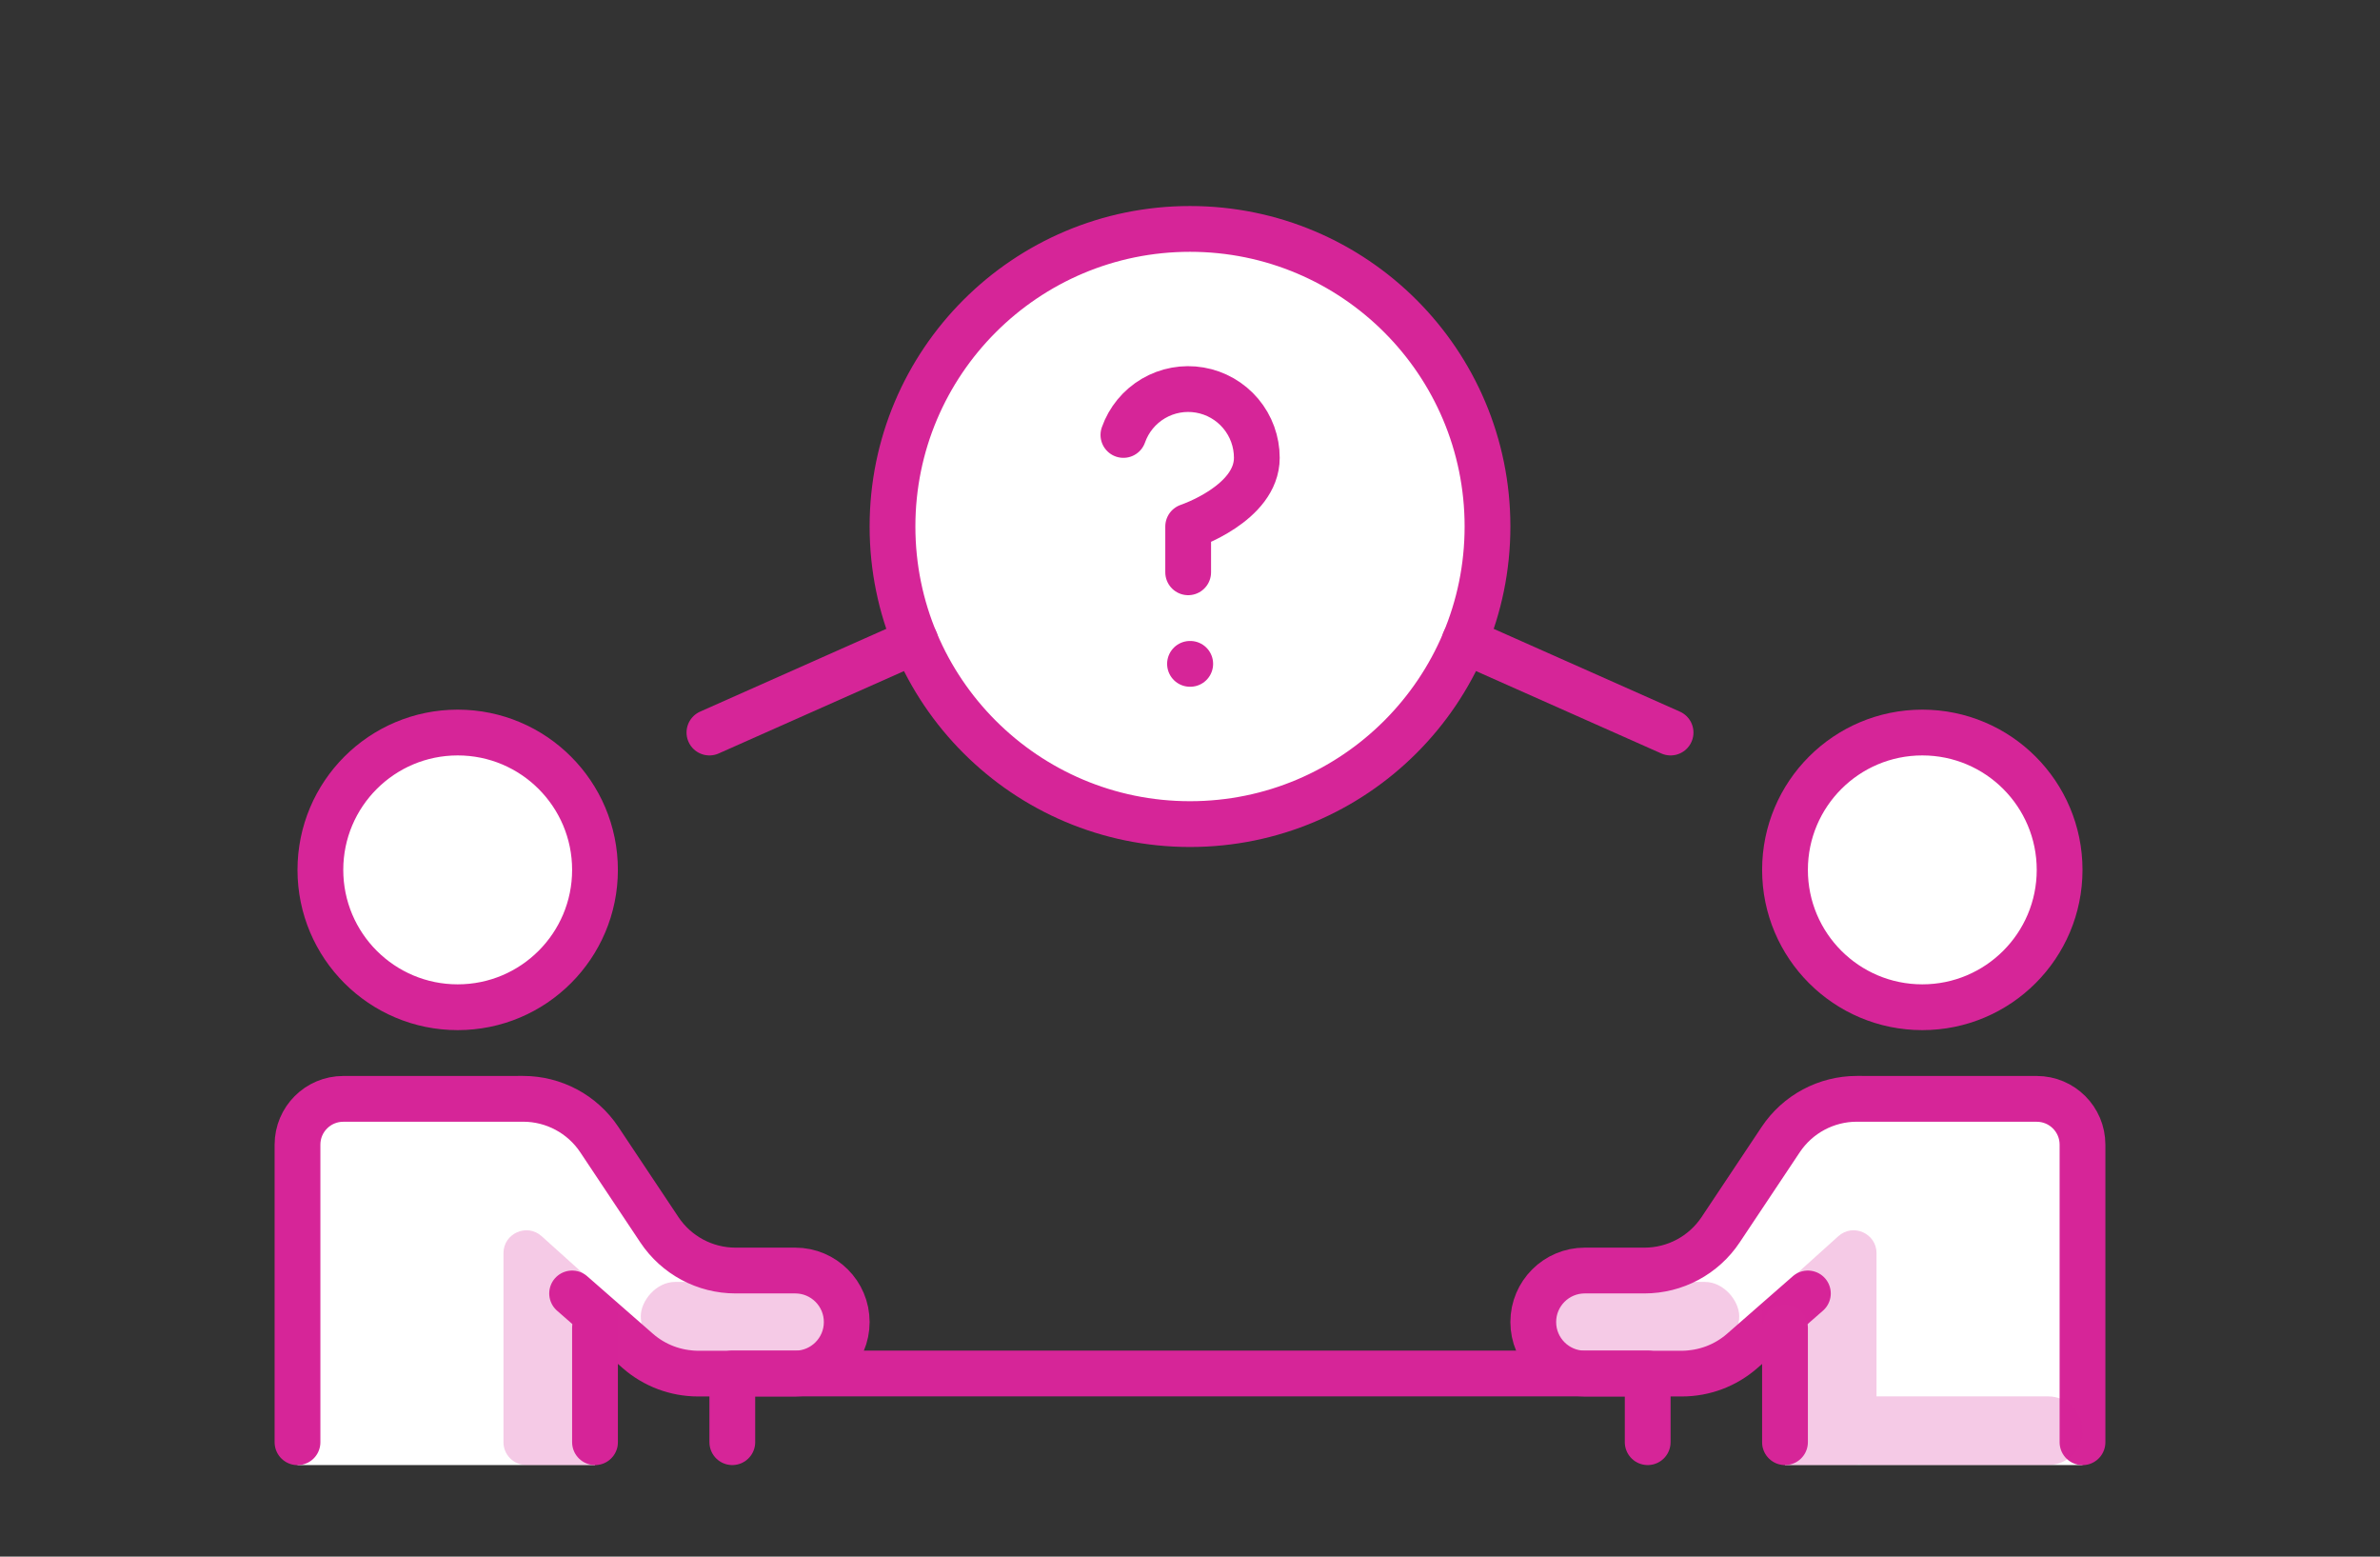 <svg width="104" height="68" viewBox="0 0 104 68" fill="none" xmlns="http://www.w3.org/2000/svg">
<rect x="0" y="0" width="104" height="68" fill="#333333" stroke="none"/>
<path d="M89.001 48.003L81.142 48.001C79.804 48 78.554 48.669 77.812 49.782L75.187 53.72C74.446 54.833 73.197 55.502 71.859 55.502H69.251C68.008 55.502 67 56.509 67 57.752C67 58.995 68.008 60.003 69.251 60.003H74.433C74.799 60.003 75.154 59.875 75.435 59.64C76.453 58.791 78 59.515 78 60.841V64H91V50.003C91 48.898 90.105 48.003 89.001 48.003Z" fill="white"/>
<rect opacity="0.24" x="67" y="56" width="9" height="3" rx="1.5" fill="#D62598"/>
<path d="M91 63.003V50.003C91 48.898 90.105 48.003 89.001 48.003L81.142 48.001C79.804 48 78.554 48.669 77.812 49.782L75.187 53.72C74.446 54.833 73.197 55.502 71.859 55.502H69.251C68.008 55.502 67 56.509 67 57.752V57.752C67 58.995 68.008 60.003 69.251 60.003H73.497C74.466 60.003 75.402 59.651 76.131 59.013L79 56.503" stroke="#D62598" stroke-width="2" stroke-linecap="round"/>
<path opacity="0.24" fill-rule="evenodd" clip-rule="evenodd" d="M77.331 56.702C77.12 56.892 77 57.162 77 57.445V63C77 63.552 77.448 64 78 64H81C81.077 64 81.152 63.991 81.224 63.974C81.314 63.991 81.406 64 81.5 64H89.5C90.328 64 91 63.328 91 62.5C91 61.671 90.328 61 89.5 61H82V54.745C82 53.879 80.975 53.423 80.331 54.002L77.331 56.702Z" fill="#D62598"/>
<path d="M78 58L78 63" stroke="#D62598" stroke-width="2" stroke-linecap="round"/>
<circle cx="84" cy="38" r="6" fill="white" stroke="#D62598" stroke-width="2"/>
<path d="M14.999 48.003L22.858 48.001C24.196 48 25.446 48.669 26.188 49.782L28.813 53.72C29.554 54.833 30.803 55.502 32.141 55.502H34.749C35.992 55.502 37 56.509 37 57.752C37 58.995 35.992 60.003 34.749 60.003H29.567C29.201 60.003 28.846 59.875 28.565 59.64C27.547 58.791 26 59.515 26 60.841V64H13L13 50.003C13 48.898 13.895 48.003 14.999 48.003Z" fill="white"/>
<rect opacity="0.24" width="9" height="3" rx="1.5" transform="matrix(-1 0 0 1 37 56)" fill="#D62598"/>
<path d="M13 63.003L13 50.003C13 48.898 13.895 48.003 14.999 48.003L22.858 48.001C24.196 48 25.446 48.669 26.188 49.782L28.813 53.72C29.554 54.833 30.803 55.502 32.141 55.502H34.749C35.992 55.502 37 56.509 37 57.752V57.752C37 58.995 35.992 60.003 34.749 60.003H30.503C29.534 60.003 28.598 59.651 27.869 59.013L25 56.503" stroke="#D62598" stroke-width="2" stroke-linecap="round"/>
<path d="M26 58L26 63" stroke="#D62598" stroke-width="2" stroke-linecap="round"/>
<circle r="6" transform="matrix(-1 0 0 1 20 38)" fill="white" stroke="#D62598" stroke-width="2"/>
<path opacity="0.24" d="M27 57.445C27 57.162 26.88 56.892 26.669 56.702L23.669 54.002C23.026 53.423 22 53.879 22 54.745V63C22 63.552 22.448 64 23 64H26C26.552 64 27 63.552 27 63V57.445Z" fill="#D62598"/>
<path d="M32 63V60L72 60V63" stroke="#D62598" stroke-width="2" stroke-linecap="round" stroke-linejoin="round"/>
<path d="M52 36C59.18 36 65 30.18 65 23C65 15.82 59.18 10 52 10C44.82 10 39 15.82 39 23C39 30.18 44.82 36 52 36Z" fill="white" stroke="#D62598" stroke-width="2" stroke-linecap="round" stroke-linejoin="round"/>
<path d="M40 28L31 32" stroke="#D62598" stroke-width="2" stroke-linecap="round" stroke-linejoin="round"/>
<path d="M64 28L73 32" stroke="#D62598" stroke-width="2" stroke-linecap="round" stroke-linejoin="round"/>
<path d="M49.09 19C49.325 18.332 49.789 17.768 50.4 17.409C51.011 17.05 51.729 16.919 52.427 17.039C53.126 17.159 53.759 17.522 54.215 18.064C54.671 18.606 54.921 19.292 54.92 20C54.92 22 51.92 23 51.92 23V25" stroke="#D62598" stroke-width="2" stroke-linecap="round" stroke-linejoin="round"/>
<path d="M52 29H52.01" stroke="#D62598" stroke-width="2" stroke-linecap="round" stroke-linejoin="round"/>
</svg>
